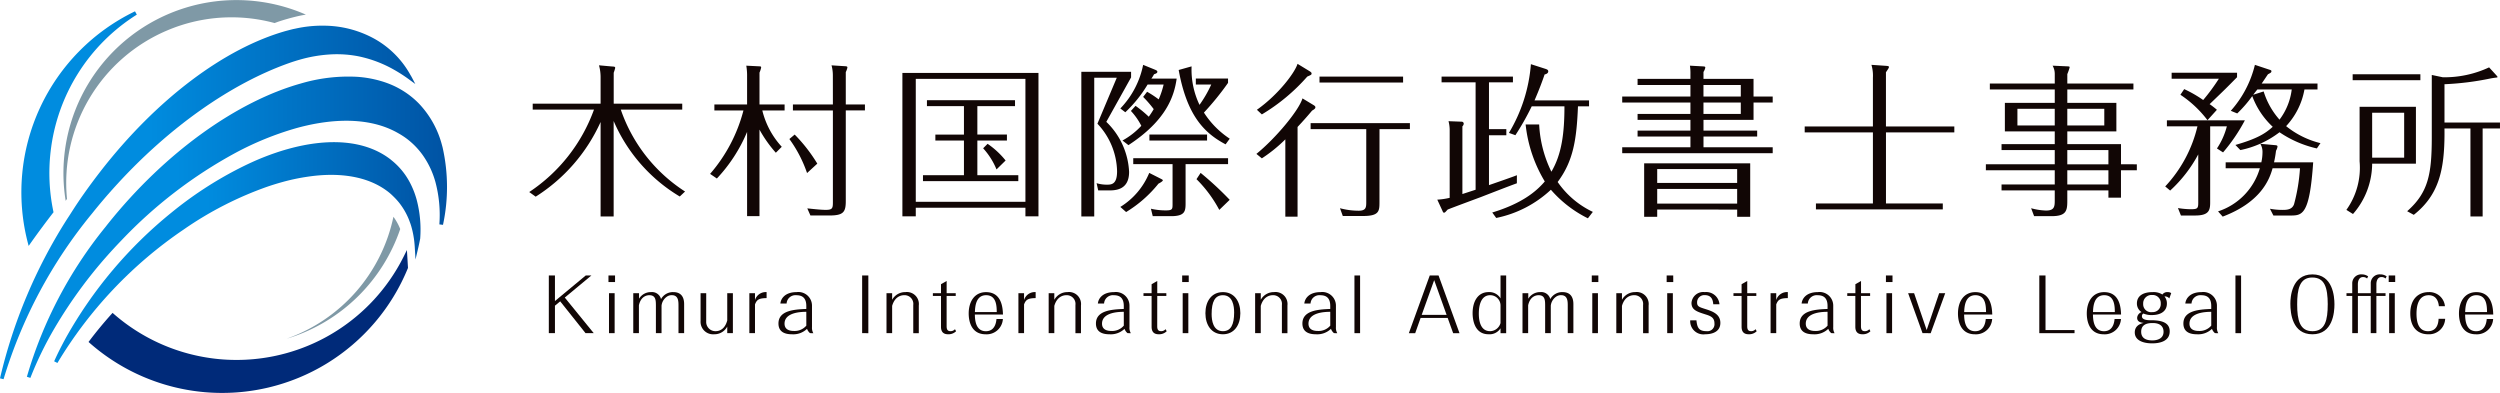 <svg xmlns="http://www.w3.org/2000/svg" xmlns:xlink="http://www.w3.org/1999/xlink" width="310.086" height="48.739" viewBox="0 0 310.086 48.739">
  <defs>
    <linearGradient id="linear-gradient" x1="1.193" y1="-0.787" x2="3.016" y2="0.242" gradientUnits="objectBoundingBox">
      <stop offset="0" stop-color="#008cdf"/>
      <stop offset="1" stop-color="#002a79"/>
    </linearGradient>
    <linearGradient id="linear-gradient-2" x1="0.103" y1="-2.732" x2="0.762" y2="-1.044" xlink:href="#linear-gradient"/>
    <linearGradient id="linear-gradient-3" x1="0.361" y1="0.138" x2="1.515" y2="0.138" xlink:href="#linear-gradient"/>
    <linearGradient id="linear-gradient-4" x1="0.356" y1="0.094" x2="1.456" y2="0.094" xlink:href="#linear-gradient"/>
    <linearGradient id="linear-gradient-5" x1="0.417" y1="-0.05" x2="1.489" y2="-0.05" xlink:href="#linear-gradient"/>
  </defs>
  <g id="グループ_69" data-name="グループ 69" transform="translate(-1596 1061.107)">
    <g id="グループ_5" data-name="グループ 5" transform="translate(1588.913 -1068.193)">
      <g id="グループ_1" data-name="グループ 1" transform="translate(72.734 15.008)">
        <path id="パス_1" data-name="パス 1" d="M189.3,43.546a20.189,20.189,0,0,1-8.2-9.363V46.026h-1.619V34.306a21.338,21.338,0,0,1-8.052,9.26l-.8-.574a20.684,20.684,0,0,0,8.031-10.223h-7.6v-.738h8.421V28.774a5.488,5.488,0,0,0-.2-1.5l1.6.144c.307.02.41.02.41.185a5.013,5.013,0,0,1-.184.594v3.831h8.5v.738h-7.622a19.682,19.682,0,0,0,7.971,10.162Z" transform="translate(-170.633 -27.095)" fill="#110605"/>
        <path id="パス_2" data-name="パス 2" d="M234.666,38.117a15.61,15.61,0,0,1-2.029-2.869V45.985H231.1V35.536a19.315,19.315,0,0,1-3.749,5.778l-.84-.574a19.429,19.429,0,0,0,4.138-7.868h-3.606v-.738H231.1V28.692a7.385,7.385,0,0,0-.1-1.373l1.639.082c.123,0,.205.02.205.144a3.014,3.014,0,0,1-.205.635v3.954h3.114v.738h-2.766A10.24,10.24,0,0,0,235.4,37.38Zm3.872,2.52a15.975,15.975,0,0,0-2.192-4.221l.656-.553a19.588,19.588,0,0,1,2.807,3.607Zm3.2-12.027a4.869,4.869,0,0,0-.164-1.332l1.557.1c.328.02.41.02.41.185a2.579,2.579,0,0,1-.2.553v4.016h2.376v.738h-2.376V44.1c0,1.352-.267,1.8-2.008,1.8h-2.377l-.389-.881c.594.061,1.68.185,2.294.185.82,0,.881-.206.881-.943V32.872h-4.958v-.738h4.958Z" transform="translate(-204.082 -27.095)" fill="#110605"/>
        <path id="パス_3" data-name="パス 3" d="M302.8,29.627V47.411h-1.618V46.345h-13.6v1.066h-1.66V29.627Zm-1.618.738h-13.6V45.607h13.6Zm-1.291,2.643v.738h-4.671v3.523h3.668v.738h-3.668v4.3H300.3v.737H288.475V42.31h5.082v-4.3h-3.545v-.738h3.545V33.746h-4.59v-.738Zm-2.295,8.585a8.92,8.92,0,0,0-1.659-2.622l.554-.554a10.3,10.3,0,0,1,2.233,2.07Z" transform="translate(-239.641 -28.501)" fill="#110605"/>
        <path id="パス_4" data-name="パス 4" d="M347.4,28.682l-3.073,5.512a9.207,9.207,0,0,1,2.827,6.207c0,2.3-1.762,2.3-2.581,2.3h-1.25l-.2-.9a4.363,4.363,0,0,0,1.25.185c.594,0,1.29-.02,1.29-1.66a8.833,8.833,0,0,0-2.438-5.9l2.4-5.7H342.83V45.934h-1.6V27.986H347.4Zm.553,3.525a14.224,14.224,0,0,1,1.639,1.352,9.422,9.422,0,0,0,.615-.943,14.528,14.528,0,0,0-1.311-1.516l.492-.635a12.521,12.521,0,0,1,1.435.943,10.709,10.709,0,0,0,.615-1.844h-1.988a15.88,15.88,0,0,1-2.766,3.441l-.615-.471a10.847,10.847,0,0,0,2.827-5.409l1.455.594c.246.1.307.165.307.267,0,.144-.123.206-.41.308a5.461,5.461,0,0,1-.328.533h3.135c-.307,2.171-1.27,5.184-5.983,8.256l-.738-.574a9.242,9.242,0,0,0,2.336-1.823,8.027,8.027,0,0,0-1.291-1.844Zm3.073,9.015c.287.144.307.164.307.245,0,.1-.431.349-.533.39a15.371,15.371,0,0,1-4.016,3.525l-.717-.635a8.946,8.946,0,0,0,3.585-4.221Zm3.135,2.949c0,1.046,0,1.722-1.8,1.722h-2.274l-.226-.922a8.117,8.117,0,0,0,1.865.205c.819,0,.819-.164.819-.82V39.439h-4.876V38.7h11.76v.738H354.16Zm2.664-7.662h-7.151v-.738h7.151Zm-1.393-6.945v-.738h3.995v.533a34.313,34.313,0,0,1-2.991,3.687,10.949,10.949,0,0,0,3.2,3.237l-.513.7c-2.643-1.393-4.794-3.564-5.819-9.22l1.6-.45a10.146,10.146,0,0,0,.983,4.774,14.793,14.793,0,0,0,1.455-2.52Zm2.909,15.551a15.8,15.8,0,0,0-2.828-3.811l.513-.779a40.306,40.306,0,0,1,3.606,3.34Z" transform="translate(-272.754 -27.003)" fill="#110605"/>
        <path id="パス_5" data-name="パス 5" d="M395.324,37.987c2.336-1.886,5.245-5.348,5.716-6.885l1.353.82c.163.1.246.164.246.286,0,.164-.165.267-.41.411-.717.859-1.229,1.414-1.8,2.028V45.773h-1.516v-9.59A18.248,18.248,0,0,1,396,38.54Zm6.618-10.245c.185.123.225.185.225.267,0,.163-.061.183-.533.389A23.591,23.591,0,0,1,396,33.09l-.615-.574c2.7-1.905,4.733-4.651,5.04-5.7Zm8.647,16.226c0,1.128-.041,1.722-2.049,1.722h-2.5l-.348-.964a8.885,8.885,0,0,0,2.336.308c.922,0,.922-.452.922-1.128V34.913h-6.9v-.738h12.313v.738h-3.77Zm2.93-14.833H403.15V28.4h10.368Z" transform="translate(-305.134 -26.821)" fill="#110605"/>
        <path id="パス_6" data-name="パス 6" d="M461.08,41.693c-.717.246-3.811,1.455-4.446,1.7-.656.246-3.544,1.311-4.138,1.558-.226.246-.328.389-.451.389-.082,0-.123-.061-.2-.245l-.635-1.373a8.906,8.906,0,0,0,1.537-.226V34.972a4.562,4.562,0,0,0-.144-.983l1.618.062a.247.247,0,0,1,.267.245.465.465,0,0,1-.164.329v8.4l1.639-.533V29.174h-4.221v-.717h8.851v.717h-2.971v5.8h2.152v.758h-2.152v6.188c.532-.185,2.971-1.025,3.463-1.229Zm8.81,4.343a14.7,14.7,0,0,1-4.589-3.544,14.009,14.009,0,0,1-6.782,3.5l-.491-.676c3.709-1.127,5.47-2.623,6.516-3.852a17.146,17.146,0,0,1-2.377-7.068h1.68a14.874,14.874,0,0,0,1.516,5.86c1.29-2.172,1.619-4.814,1.619-8.113h-4.057a32.1,32.1,0,0,1-2.028,3.585l-.8-.286a19.5,19.5,0,0,0,2.725-8.524l1.864.6c.1.041.287.1.287.286,0,.287-.348.369-.451.39-.287.839-.656,1.844-1.25,3.216h6.761v.738H468.66c-.164,4.035-.553,6.76-2.52,9.383a11.03,11.03,0,0,0,4.364,3.709Z" transform="translate(-338.584 -26.88)" fill="#110605"/>
        <path id="パス_7" data-name="パス 7" d="M527.025,31.211v.738h-2.376V34.1h-6.208v1.332H525.1v.738h-6.658V37.5h8.584v.738H508.36V37.5h8.462V36.17h-6.556v-.738h6.556V34.1h-6.556v-.738h6.556V31.949H508.36v-.738h8.462V29.778h-6.556V29.02h6.556v-.553a6.6,6.6,0,0,0-.062-1.087l1.516.082c.307.02.389.02.389.164a1.539,1.539,0,0,1-.225.532v.861h6.208v2.192ZM512.7,45.226v.9h-1.618V39.489h13.154v6.639H522.62v-.9Zm9.917-3.3V40.207H512.7v1.721Zm0,2.561V42.665H512.7v1.824Zm.451-13.277V29.778h-4.63v1.433Zm-4.63.738v1.414h4.63V31.949Z" transform="translate(-372.797 -27.156)" fill="#110605"/>
        <path id="パス_8" data-name="パス 8" d="M573.211,28.723a4.753,4.753,0,0,0-.184-1.6l1.8.123c.267.021.369.041.369.144s-.041.165-.369.656v6.721h8.482v.738H574.83v8.809h7.048v.738H566.143v-.738h7.068V35.506H564.75v-.738h8.461Z" transform="translate(-406.552 -27.003)" fill="#110605"/>
        <path id="パス_9" data-name="パス 9" d="M639.457,39.613v.737h-1.967v3.4h-1.557v-.9h-5.1v1.29c0,1.229-.123,1.905-1.946,1.905h-2.172l-.369-.984a7.7,7.7,0,0,0,1.864.287c1.045,0,1.066-.532,1.066-1.29V42.85h-6.6v-.738h6.6V40.349h-8.544v-.737h8.544V37.85h-6.6v-.738h6.6V35.535h-6.187V31.99h6.188V30.331h-8.052v-.738h8.052V28.426a2.1,2.1,0,0,0-.266-1.046l1.823.082c.267.02.287.02.287.144a6.875,6.875,0,0,1-.287.82v1.168h8.2v.738h-8.2V31.99h6.085v3.545h-6.085v1.577h6.659v2.5ZM629.275,34.8v-2.07h-4.63V34.8Zm1.557-2.07V34.8h4.589v-2.07Zm5.1,6.885V37.85h-5.1v1.763Zm0,2.5V40.349h-5.1v1.763Z" transform="translate(-440.063 -27.156)" fill="#110605"/>
        <path id="パス_10" data-name="パス 10" d="M680.248,38.23a16.814,16.814,0,0,1-3.483,4.488l-.615-.513a16.393,16.393,0,0,0,4-7.457h-3.79V34.01h9.67a21.639,21.639,0,0,1-2.705,3.975l-.757-.491a8.9,8.9,0,0,0,1.229-2.746h-2.07v9.444c0,.984-.163,1.619-1.864,1.619H678.1l-.369-.923a10.6,10.6,0,0,0,1.517.144c.881,0,1-.061,1-.8Zm1.147-4.241a13.727,13.727,0,0,0-3.361-3.155l.472-.7a15.349,15.349,0,0,1,2.356,1.352,24.336,24.336,0,0,0,1.946-2.643h-5.86v-.738h8.113v.553c-1.435,1.455-1.435,1.455-3.4,3.34a11.108,11.108,0,0,1,.9.7Zm1.311,11.31a7.976,7.976,0,0,0,5.184-5.348h-4.241v-.738h4.426a6.015,6.015,0,0,0,.143-1.229,1.988,1.988,0,0,0-.267-1.066l1.8.164c.266.02.328.062.328.185a1.532,1.532,0,0,1-.185.512,13.682,13.682,0,0,1-.246,1.434h4.856c-.45,6.6-1.352,6.6-2.889,6.6H689.57l-.431-.841a8.353,8.353,0,0,0,1.578.144c.553,0,1.168-.041,1.413-.7a22.492,22.492,0,0,0,.738-4.466h-3.4c-.41,1.476-1.5,4.22-6.188,6Zm10.715-15.121a8.972,8.972,0,0,1-2.274,4.548,10.9,10.9,0,0,0,4.262,2.111l-.45.655a13.5,13.5,0,0,1-4.631-2.008,11.883,11.883,0,0,1-4.856,2.212l-.615-.635c2.7-.779,3.708-1.414,4.63-2.253A9.877,9.877,0,0,1,686.948,31a15.707,15.707,0,0,1-1.864,2.152l-.8-.327a13.211,13.211,0,0,0,2.992-5.7l1.783.594c.143.041.266.082.266.185,0,.164-.082.205-.431.39-.266.389-.491.737-.778,1.147h6.924v.738Zm-5.839,0c-.184.224-.491.615-.512.655l1.291-.41a9.44,9.44,0,0,0,1.967,3.5,7.758,7.758,0,0,0,1.516-3.749Z" transform="translate(-473.237 -27.003)" fill="#110605"/>
        <path id="パス_11" data-name="パス 11" d="M740.759,32.788v7.049H735.33a9.545,9.545,0,0,1-2.377,6.248l-.82-.512a8.992,8.992,0,0,0,1.639-6.024V32.788Zm.553-4.035v.737h-8.4v-.737Zm-5.982,4.773V39.1H739.3V33.526Zm8.974,2.5c0,4.609-.7,7.7-3.811,10.162l-.82-.45c2.622-2.316,3.053-4.59,3.053-9.2v-7.7l1.373.287a13.081,13.081,0,0,0,5.736-1.229l.9.983c.1.123.143.164.143.206,0,.1-.082.041-.86.185a35.15,35.15,0,0,1-5.717.717v4.752h6.884v.738h-2.151V46.393H747.52V35.472H744.3Z" transform="translate(-506.748 -27.462)" fill="#110605"/>
      </g>
      <g id="グループ_2" data-name="グループ 2" transform="translate(75.16 41.118)">
        <path id="パス_12" data-name="パス 12" d="M178.089,95.417l-.651.539v3.408h-.76V92.209h.76V95.38l3.82-3.171h.7l-3.3,2.74,3.591,4.415h-1.017Z" transform="translate(-176.678 -92.073)" fill="#110605"/>
        <path id="パス_13" data-name="パス 13" d="M195.924,93.025h-.816v-.816h.816Zm-.751,1.382h.7v4.957h-.7Z" transform="translate(-187.71 -92.073)" fill="#110605"/>
        <path id="パス_14" data-name="パス 14" d="M203.514,97.483v.688a1.7,1.7,0,0,1,1.5-.824,1.148,1.148,0,0,1,1.227.869,1.686,1.686,0,0,1,1.521-.869c1.218,0,1.346.963,1.346,1.5v3.591h-.7v-3.4c0-.533,0-1.311-.824-1.311a1.032,1.032,0,0,0-.6.175,1.557,1.557,0,0,0-.678,1.126v3.408h-.7V99.087c0-.7,0-1.356-.815-1.356-.119,0-1.026,0-1.292,1.254v3.454h-.7V97.483Z" transform="translate(-192.325 -95.148)" fill="#110605"/>
        <path id="パス_15" data-name="パス 15" d="M224.27,101.188a1.144,1.144,0,0,0,1.154,1.209c.192,0,1.1,0,1.456-1.329V97.687h.7v4.957h-.7v-.816a1.8,1.8,0,0,1-1.621.953,1.554,1.554,0,0,1-1.686-1.649V97.687h.7Z" transform="translate(-204.75 -95.352)" fill="#110605"/>
        <path id="パス_16" data-name="パス 16" d="M240.787,98.09c-.962.017-1.209.192-1.439.786v3.564h-.7V97.483h.7v.853a1.393,1.393,0,0,1,1.439-.989Z" transform="translate(-213.776 -95.148)" fill="#110605"/>
        <path id="パス_17" data-name="パス 17" d="M251.559,102.44a1.207,1.207,0,0,1-.376-.539,2.452,2.452,0,0,1-1.887.676c-.925,0-1.658-.33-1.658-1.336,0-1.649,2.033-1.742,3.454-1.805v-.366c0-1.044-.541-1.337-1.237-1.337a1.1,1.1,0,0,0-1.209,1.034h-.769c.046-.566.531-1.419,2.015-1.419a1.689,1.689,0,0,1,1.905,1.685v2.657a1.339,1.339,0,0,0,.165.751Zm-.467-2.648c-1.548,0-2.7.423-2.7,1.466,0,.79.7.908,1.154.908a1.9,1.9,0,0,0,1.548-.66Z" transform="translate(-219.155 -95.148)" fill="#110605"/>
        <path id="パス_18" data-name="パス 18" d="M273.5,92.209h.769v7.156H273.5Z" transform="translate(-234.638 -92.073)" fill="#110605"/>
        <path id="パス_19" data-name="パス 19" d="M284.348,98.949a1.08,1.08,0,0,0-1.127-1.218c-.156,0-1.117,0-1.493,1.327v3.381h-.7V97.483h.7V98.3a1.846,1.846,0,0,1,1.64-.953A1.489,1.489,0,0,1,285.035,99v3.444h-.687Z" transform="translate(-239.145 -95.148)" fill="#110605"/>
        <path id="パス_20" data-name="パス 20" d="M297.06,99.509c0,.366.082.623.485.623a.7.7,0,0,0,.55-.248l.137.256a1.327,1.327,0,0,1-1,.375c-.485,0-.87-.22-.87-.924V95.761h-1.008v-.34h1.008V94.306l.7-.4v1.519h1.127v.34H297.06Z" transform="translate(-247.719 -93.087)" fill="#110605"/>
        <path id="パス_21" data-name="パス 21" d="M310.66,100.681a2.015,2.015,0,0,1-2.125,1.9c-1.952,0-2.116-1.9-2.116-2.573,0-1.51.742-2.656,2.153-2.656,2,0,2.07,2.062,2.1,2.775h-3.49c.018.6.055,2.072,1.374,2.072.559,0,1.2-.285,1.31-1.512Zm-.76-.861c-.009-.733-.037-2.089-1.319-2.089s-1.365,1.421-1.392,2.089Z" transform="translate(-254.341 -95.148)" fill="#110605"/>
        <path id="パス_22" data-name="パス 22" d="M323.927,98.09c-.962.017-1.209.192-1.438.786v3.564h-.7V97.483h.7v.853a1.393,1.393,0,0,1,1.438-.989Z" transform="translate(-263.544 -95.148)" fill="#110605"/>
        <path id="パス_23" data-name="パス 23" d="M334.46,98.949a1.081,1.081,0,0,0-1.127-1.218c-.156,0-1.117,0-1.493,1.327v3.381h-.7V97.483h.7V98.3a1.846,1.846,0,0,1,1.64-.953A1.489,1.489,0,0,1,335.147,99v3.444h-.687Z" transform="translate(-269.142 -95.148)" fill="#110605"/>
        <path id="パス_24" data-name="パス 24" d="M349.663,102.44a1.207,1.207,0,0,1-.376-.539,2.452,2.452,0,0,1-1.887.676c-.925,0-1.658-.33-1.658-1.336,0-1.649,2.034-1.742,3.454-1.805v-.366c0-1.044-.54-1.337-1.237-1.337a1.1,1.1,0,0,0-1.209,1.034h-.769c.046-.566.531-1.419,2.015-1.419a1.689,1.689,0,0,1,1.905,1.685v2.657a1.339,1.339,0,0,0,.165.751Zm-.467-2.648c-1.548,0-2.7.423-2.7,1.466,0,.79.7.908,1.154.908a1.9,1.9,0,0,0,1.548-.66Z" transform="translate(-277.88 -95.148)" fill="#110605"/>
        <path id="パス_25" data-name="パス 25" d="M362.135,99.509c0,.366.083.623.486.623a.7.7,0,0,0,.55-.248l.138.256a1.328,1.328,0,0,1-1,.375c-.486,0-.87-.22-.87-.924V95.761h-1.008v-.34h1.008V94.306l.7-.4v1.519h1.127v.34h-1.127Z" transform="translate(-286.673 -93.087)" fill="#110605"/>
        <path id="パス_26" data-name="パス 26" d="M373.2,93.025h-.815v-.816h.815Zm-.751,1.382h.7v4.957h-.7Z" transform="translate(-293.828 -92.073)" fill="#110605"/>
        <path id="パス_27" data-name="パス 27" d="M381.74,102.577c-1.429,0-2.171-1.162-2.171-2.618s.751-2.611,2.171-2.611c1.4,0,2.162,1.136,2.162,2.611S383.142,102.577,381.74,102.577Zm1.392-2.72c0-.769-.165-2.125-1.392-2.125-.989,0-1.4.806-1.4,2.337,0,.769.165,2.125,1.4,2.125C382.711,102.194,383.133,101.414,383.133,99.857Z" transform="translate(-298.129 -95.148)" fill="#110605"/>
        <path id="パス_28" data-name="パス 28" d="M398.257,98.949a1.08,1.08,0,0,0-1.127-1.218c-.156,0-1.117,0-1.493,1.327v3.381h-.7V97.483h.7V98.3a1.846,1.846,0,0,1,1.64-.953A1.489,1.489,0,0,1,398.945,99v3.444h-.687Z" transform="translate(-307.331 -95.148)" fill="#110605"/>
        <path id="パス_29" data-name="パス 29" d="M413.461,102.44a1.2,1.2,0,0,1-.376-.539,2.453,2.453,0,0,1-1.887.676c-.925,0-1.658-.33-1.658-1.336,0-1.649,2.033-1.742,3.454-1.805v-.366c0-1.044-.541-1.337-1.237-1.337a1.1,1.1,0,0,0-1.209,1.034h-.77c.046-.566.531-1.419,2.015-1.419a1.689,1.689,0,0,1,1.905,1.685v2.657a1.338,1.338,0,0,0,.165.751Zm-.467-2.648c-1.548,0-2.7.423-2.7,1.466,0,.79.7.908,1.154.908a1.9,1.9,0,0,0,1.548-.66Z" transform="translate(-316.07 -95.148)" fill="#110605"/>
        <path id="パス_30" data-name="パス 30" d="M425.621,92.209h.7v7.156h-.7Z" transform="translate(-325.696 -92.073)" fill="#110605"/>
        <path id="パス_31" data-name="パス 31" d="M443.888,97.478l-.669,1.887h-.788l2.593-7.156h1.09l2.6,7.156h-.788l-.678-1.887Zm3.224-.385-1.539-4.306-1.548,4.306Z" transform="translate(-335.758 -92.073)" fill="#110605"/>
        <path id="パス_32" data-name="パス 32" d="M465.6,98.76a1.6,1.6,0,0,1-1.484.741c-1.86,0-1.979-2.042-1.979-2.61,0-1.474.66-2.62,1.988-2.62a1.613,1.613,0,0,1,1.475.78V92.209h.7v7.156h-.7Zm0-2.84a1.277,1.277,0,0,0-1.282-1.264c-1.237,0-1.411,1.484-1.411,2.29,0,.833.183,2.172,1.4,2.172a1.367,1.367,0,0,0,1.292-1.01Z" transform="translate(-347.556 -92.073)" fill="#110605"/>
        <path id="パス_33" data-name="パス 33" d="M478.3,97.483v.688a1.7,1.7,0,0,1,1.5-.824,1.149,1.149,0,0,1,1.228.869,1.686,1.686,0,0,1,1.52-.869c1.219,0,1.347.963,1.347,1.5v3.591h-.7v-3.4c0-.533,0-1.311-.825-1.311a1.03,1.03,0,0,0-.6.175,1.559,1.559,0,0,0-.678,1.126v3.408h-.7V99.087c0-.7,0-1.356-.816-1.356-.119,0-1.026,0-1.292,1.254v3.454h-.7V97.483Z" transform="translate(-356.814 -95.148)" fill="#110605"/>
        <path id="パス_34" data-name="パス 34" d="M499.77,93.025h-.816v-.816h.816Zm-.751,1.382h.7v4.957h-.7Z" transform="translate(-369.593 -92.073)" fill="#110605"/>
        <path id="パス_35" data-name="パス 35" d="M509.864,98.949a1.08,1.08,0,0,0-1.127-1.218c-.156,0-1.118,0-1.493,1.327v3.381h-.7V97.483h.7V98.3a1.846,1.846,0,0,1,1.64-.953A1.489,1.489,0,0,1,510.552,99v3.444h-.687Z" transform="translate(-374.139 -95.148)" fill="#110605"/>
        <path id="パス_36" data-name="パス 36" d="M522.92,93.025H522.1v-.816h.815Zm-.751,1.382h.7v4.957h-.7Z" transform="translate(-383.451 -92.073)" fill="#110605"/>
        <path id="パス_37" data-name="パス 37" d="M530.15,100.846c.091.916.3,1.347,1.264,1.347a.87.87,0,0,0,.971-.963c0-.723-.458-.916-1.109-1.117-1.062-.338-1.74-.55-1.74-1.429a1.464,1.464,0,0,1,1.649-1.337,1.653,1.653,0,0,1,1.823,1.512h-.769c-.037-.376-.11-1.136-1.054-1.136a.888.888,0,0,0-.952.933c0,.468.3.56.952.769.907.285,1.933.623,1.933,1.742,0,1.409-1.622,1.409-1.878,1.409a1.632,1.632,0,0,1-1.86-1.73Z" transform="translate(-387.807 -95.148)" fill="#110605"/>
        <path id="パス_38" data-name="パス 38" d="M544.451,99.509c0,.366.082.623.486.623a.7.7,0,0,0,.549-.248l.137.256a1.326,1.326,0,0,1-1,.375c-.486,0-.871-.22-.871-.924V95.761h-1.008v-.34h1.008V94.306l.7-.4v1.519h1.127v.34h-1.127Z" transform="translate(-395.808 -93.087)" fill="#110605"/>
        <path id="パス_39" data-name="パス 39" d="M556.355,98.09c-.962.017-1.209.192-1.438.786v3.564h-.7V97.483h.7v.853a1.393,1.393,0,0,1,1.438-.989Z" transform="translate(-402.676 -95.148)" fill="#110605"/>
        <path id="パス_40" data-name="パス 40" d="M567.129,102.44a1.2,1.2,0,0,1-.376-.539,2.453,2.453,0,0,1-1.887.676c-.925,0-1.658-.33-1.658-1.336,0-1.649,2.034-1.742,3.454-1.805v-.366c0-1.044-.541-1.337-1.237-1.337a1.1,1.1,0,0,0-1.209,1.034h-.769c.046-.566.531-1.419,2.015-1.419a1.689,1.689,0,0,1,1.905,1.685v2.657a1.338,1.338,0,0,0,.165.751Zm-.467-2.648c-1.548,0-2.7.423-2.7,1.466,0,.79.7.908,1.154.908a1.9,1.9,0,0,0,1.548-.66Z" transform="translate(-408.056 -95.148)" fill="#110605"/>
        <path id="パス_41" data-name="パス 41" d="M579.6,99.509c0,.366.082.623.486.623a.7.7,0,0,0,.549-.248l.137.256a1.326,1.326,0,0,1-1,.375c-.486,0-.871-.22-.871-.924V95.761H577.9v-.34h1.008V94.306l.7-.4v1.519h1.127v.34H579.6Z" transform="translate(-416.849 -93.087)" fill="#110605"/>
        <path id="パス_42" data-name="パス 42" d="M590.666,93.025h-.815v-.816h.815Zm-.751,1.382h.7v4.957h-.7Z" transform="translate(-424.004 -92.073)" fill="#110605"/>
        <path id="パス_43" data-name="パス 43" d="M599.014,102.259l1.548-4.572h.751l-1.8,4.957H598.5l-1.787-4.957h.742Z" transform="translate(-428.113 -95.352)" fill="#110605"/>
        <path id="パス_44" data-name="パス 44" d="M616.353,100.681a2.016,2.016,0,0,1-2.125,1.9c-1.951,0-2.116-1.9-2.116-2.573,0-1.51.742-2.656,2.153-2.656,2,0,2.07,2.062,2.1,2.775h-3.491c.018.6.055,2.072,1.374,2.072.559,0,1.2-.285,1.31-1.512Zm-.76-.861c-.009-.733-.037-2.089-1.319-2.089s-1.365,1.421-1.392,2.089Z" transform="translate(-437.329 -95.148)" fill="#110605"/>
        <path id="パス_45" data-name="パス 45" d="M638.017,98.98h3.6v.385h-4.37V92.209h.77Z" transform="translate(-452.376 -92.073)" fill="#110605"/>
        <path id="パス_46" data-name="パス 46" d="M656.156,100.681a2.016,2.016,0,0,1-2.125,1.9c-1.951,0-2.116-1.9-2.116-2.573,0-1.51.742-2.656,2.153-2.656,2,0,2.07,2.062,2.1,2.775h-3.49c.018.6.055,2.072,1.374,2.072.559,0,1.2-.285,1.31-1.512Zm-.761-.861c-.009-.733-.036-2.089-1.319-2.089s-1.365,1.421-1.392,2.089Z" transform="translate(-461.155 -95.148)" fill="#110605"/>
        <path id="パス_47" data-name="パス 47" d="M671.041,98.135a.678.678,0,0,0-.6-.248,1.336,1.336,0,0,1,.3.879c0,.944-.751,1.429-1.869,1.429a2.549,2.549,0,0,1-1.044-.191.353.353,0,0,0-.183.348c0,.486.834.486,1.127.486,1.218,0,2.318.236,2.318,1.372,0,1.293-1.347,1.494-2.171,1.494-1.163,0-2.162-.385-2.162-1.356,0-.641.412-1.026,1.109-1.181-.266-.029-.816-.083-.816-.633a.812.812,0,0,1,.55-.706,1.252,1.252,0,0,1-.577-1.079c0-.9.724-1.4,1.942-1.4a2.045,2.045,0,0,1,1.219.3.72.72,0,0,1,.66-.3.642.642,0,0,1,.431.128Zm-3.49,4.132c0,1.034,1.026,1.071,1.4,1.071.559,0,1.374-.2,1.374-1.063,0-1.091-1.1-1.091-1.365-1.091C668.192,101.184,667.551,101.414,667.551,102.267Zm2.428-3.5a1,1,0,0,0-1.063-1.062,1.039,1.039,0,0,0-1.117,1.091.983.983,0,0,0,1.117,1.034A1,1,0,0,0,669.979,98.766Z" transform="translate(-470.044 -95.148)" fill="#110605"/>
        <path id="パス_48" data-name="パス 48" d="M685.693,102.44a1.207,1.207,0,0,1-.376-.539,2.452,2.452,0,0,1-1.887.676c-.925,0-1.658-.33-1.658-1.336,0-1.649,2.034-1.742,3.454-1.805v-.366c0-1.044-.54-1.337-1.237-1.337a1.1,1.1,0,0,0-1.209,1.034h-.769c.046-.566.531-1.419,2.015-1.419a1.689,1.689,0,0,1,1.906,1.685v2.657a1.338,1.338,0,0,0,.165.751Zm-.467-2.648c-1.548,0-2.7.423-2.7,1.466,0,.79.7.908,1.154.908a1.9,1.9,0,0,0,1.548-.66Z" transform="translate(-479.029 -95.148)" fill="#110605"/>
        <path id="パス_49" data-name="パス 49" d="M697.854,92.209h.7v7.156h-.7Z" transform="translate(-488.655 -92.073)" fill="#110605"/>
        <path id="パス_50" data-name="パス 50" d="M717.562,99.3c-2.483,0-2.739-2.582-2.739-3.791,0-.816.165-3.638,2.739-3.638,2.528,0,2.73,2.73,2.73,3.719C720.292,96.6,720.081,99.3,717.562,99.3Zm1.9-3.709c-.009-2.1-.385-3.334-1.924-3.334-1.594,0-1.869,1.5-1.869,3.334,0,1.97.33,3.326,1.9,3.326S719.459,97.539,719.459,95.588Z" transform="translate(-498.813 -91.869)" fill="#110605"/>
        <path id="パス_51" data-name="パス 51" d="M733.592,94.2h1.594V93.015a1.1,1.1,0,0,1,1.172-1.146,1.339,1.339,0,0,1,.8.246l-.138.267a.768.768,0,0,0-.495-.183c-.477,0-.641.45-.641.9V94.2h1.136v.34h-1.136v4.617h-.7V94.544h-1.594v4.617h-.7V94.544h-.714V94.2h.714V93.015a1.11,1.11,0,0,1,1.182-1.146,1.332,1.332,0,0,1,.788.246l-.128.267a.768.768,0,0,0-.495-.183c-.486,0-.65.458-.65.9Zm4.626-1.382h-.806v-.816h.806Zm-.751,1.382h.7v4.957h-.7Z" transform="translate(-509.204 -91.869)" fill="#110605"/>
        <path id="パス_52" data-name="パス 52" d="M756.213,100.655a2,2,0,0,1-2.125,1.922c-1.109,0-2.2-.676-2.2-2.591s1.136-2.638,2.272-2.638a1.933,1.933,0,0,1,2.025,1.749h-.751c-.11-1.053-.669-1.364-1.264-1.364-1.209,0-1.512,1.191-1.512,2.29,0,1.309.394,2.172,1.429,2.172.522,0,1.255-.22,1.31-1.539Z" transform="translate(-521.001 -95.148)" fill="#110605"/>
        <path id="パス_53" data-name="パス 53" d="M771.163,100.681a2.016,2.016,0,0,1-2.125,1.9c-1.951,0-2.116-1.9-2.116-2.573,0-1.51.742-2.656,2.153-2.656,2,0,2.07,2.062,2.1,2.775h-3.491c.018.6.055,2.072,1.374,2.072.559,0,1.2-.285,1.31-1.512Zm-.76-.861c-.009-.733-.037-2.089-1.319-2.089s-1.365,1.421-1.392,2.089Z" transform="translate(-529.999 -95.148)" fill="#110605"/>
      </g>
      <g id="グループ_4" data-name="グループ 4" transform="translate(7.087 7.086)">
        <path id="パス_54" data-name="パス 54" d="M26.966,31.992c.055-.081.111-.157.166-.238a20.519,20.519,0,0,1,12.394-20.88h0c.533-.226,1.078-.436,1.639-.619a20.416,20.416,0,0,1,11.713-.31c.178-.062.357-.136.535-.195q1.042-.341,2.076-.593Q56.123,9,56.76,8.9a21.46,21.46,0,0,0-29.794,23.1Z" transform="translate(-18.82 -7.086)" fill="#7f99a6"/>
        <path id="パス_55" data-name="パス 55" d="M95.665,89.2c.152-.046.3-.087.455-.136A21.418,21.418,0,0,0,109.75,75.6a6.661,6.661,0,0,0-.842-1.521A20.5,20.5,0,0,1,95.665,89.2Z" transform="translate(-60.11 -47.191)" fill="#7f99a6"/>
        <g id="グループ_3" data-name="グループ 3" transform="translate(2.65 1.408)">
          <path id="パス_56" data-name="パス 56" d="M17.678,35.513l-.022-.106a23.162,23.162,0,0,1-.338-7.425l-.232-.027.232.027A23.15,23.15,0,0,1,28.01,11l-.226-.409A24.917,24.917,0,0,0,14.465,39.2l.126.489.292-.412q1.331-1.875,2.73-3.684Z" transform="translate(-13.689 -10.594)" fill="url(#linear-gradient)"/>
          <path id="パス_57" data-name="パス 57" d="M73.545,85.142A23.17,23.17,0,0,1,37.6,92.3l-.174-.151-.154.171q-1.435,1.6-2.695,3.262l-.132.174.164.144a24.884,24.884,0,0,0,39.439-9.279l.02-.049-.132-2.219Z" transform="translate(-26.114 -54.749)" fill="url(#linear-gradient-2)"/>
        </g>
        <path id="パス_58" data-name="パス 58" d="M18.511,38.307l-.177-.142.177.142q1.432-1.791,2.94-3.444c6.706-7.375,14.38-12.67,21.4-15.176q.731-.261,1.46-.466a17.438,17.438,0,0,1,3.745-.639,14.031,14.031,0,0,1,3.253.189c.415.074.833.175,1.254.291a15.144,15.144,0,0,1,3.518,1.488,18.674,18.674,0,0,1,1.727,1.122l.792.58-.457-.869c-.053-.1-.107-.178-.146-.249a11.511,11.511,0,0,0-4.439-4.476,13.092,13.092,0,0,0-5.953-1.635,15.344,15.344,0,0,0-3.891.362c-.1.022-.21.039-.332.069q-.4.1-.8.208C34.976,17.8,26.537,24.072,19.5,33.153c-.936,1.21-1.853,2.461-2.735,3.769v0l-.006.009c-.34.5-.668,1.022-1,1.536h0l-.029.045v0c-.14.22-.288.436-.433.668A63.711,63.711,0,0,0,7.087,58.758l.441.11A59.063,59.063,0,0,1,18.511,38.307Z" transform="translate(-7.087 -11.832)" fill="url(#linear-gradient-3)"/>
        <path id="パス_59" data-name="パス 59" d="M64.02,34.081a10.4,10.4,0,0,0-1.529-1.291,10.818,10.818,0,0,0-1.728-.971,11.786,11.786,0,0,0-1.541-.554,13.721,13.721,0,0,0-2.9-.5,20.748,20.748,0,0,0-6.938.83C41.554,33.791,32.637,40.02,25.42,49.042c-.087.109-.168.216-.249.319A52.848,52.848,0,0,0,15.4,67.972l.432.14A43.923,43.923,0,0,1,18.8,62a57.333,57.333,0,0,1,7.311-9.866c.339-.37.683-.733,1.029-1.093A56.829,56.829,0,0,1,41.275,40.2a37.968,37.968,0,0,1,7.461-3.043c3.988-1.117,7.661-1.259,10.64-.311a10.783,10.783,0,0,1,2.12.935,9.724,9.724,0,0,1,1.055.689,9.388,9.388,0,0,1,2.015,2.107,10.692,10.692,0,0,1,1.512,3.261,15.865,15.865,0,0,1,.483,5.234l.45.056a22.305,22.305,0,0,0-.048-9.6q-.04-.156-.083-.31A11.787,11.787,0,0,0,64.02,34.081Z" transform="translate(-12.065 -21.24)" fill="url(#linear-gradient-4)"/>
        <path id="パス_60" data-name="パス 60" d="M67.355,55.057l-.186.131.186-.131a8.8,8.8,0,0,0-1.687-1.794c-.052-.041-.109-.094-.179-.147-3.12-2.375-7.665-2.651-12.694-1.244l-.079.022c-.951.27-1.921.6-2.9.987-1.052.416-2.091.9-3.12,1.424a46.835,46.835,0,0,0-8.337,5.457A53.694,53.694,0,0,0,25.292,75.256c-.534.979-1.037,1.961-1.472,2.943l.405.206A52.821,52.821,0,0,1,39.892,61.848,43.528,43.528,0,0,1,50.346,56.51q.816-.276,1.616-.5a25.484,25.484,0,0,1,4.313-.837c3.737-.374,6.94.311,9.174,2.162l.017.016,0,0,0,0c.162.135.314.284.471.438a8.035,8.035,0,0,1,.7.774,8.445,8.445,0,0,1,1.321,2.422l0,0,.019.047q.1.274.175.558a10.7,10.7,0,0,1,.274,1.288v0l.008.043c.051.347.089.7.111,1.061l.094,1.591L69,64.036q.123-.54.224-1.072l0-.014v-.014a14.561,14.561,0,0,0-.446-4.8,10.519,10.519,0,0,0-.7-1.848A9.274,9.274,0,0,0,67.355,55.057Z" transform="translate(-17.103 -33.384)" fill="url(#linear-gradient-5)"/>
      </g>
    </g>
  </g>
</svg>
